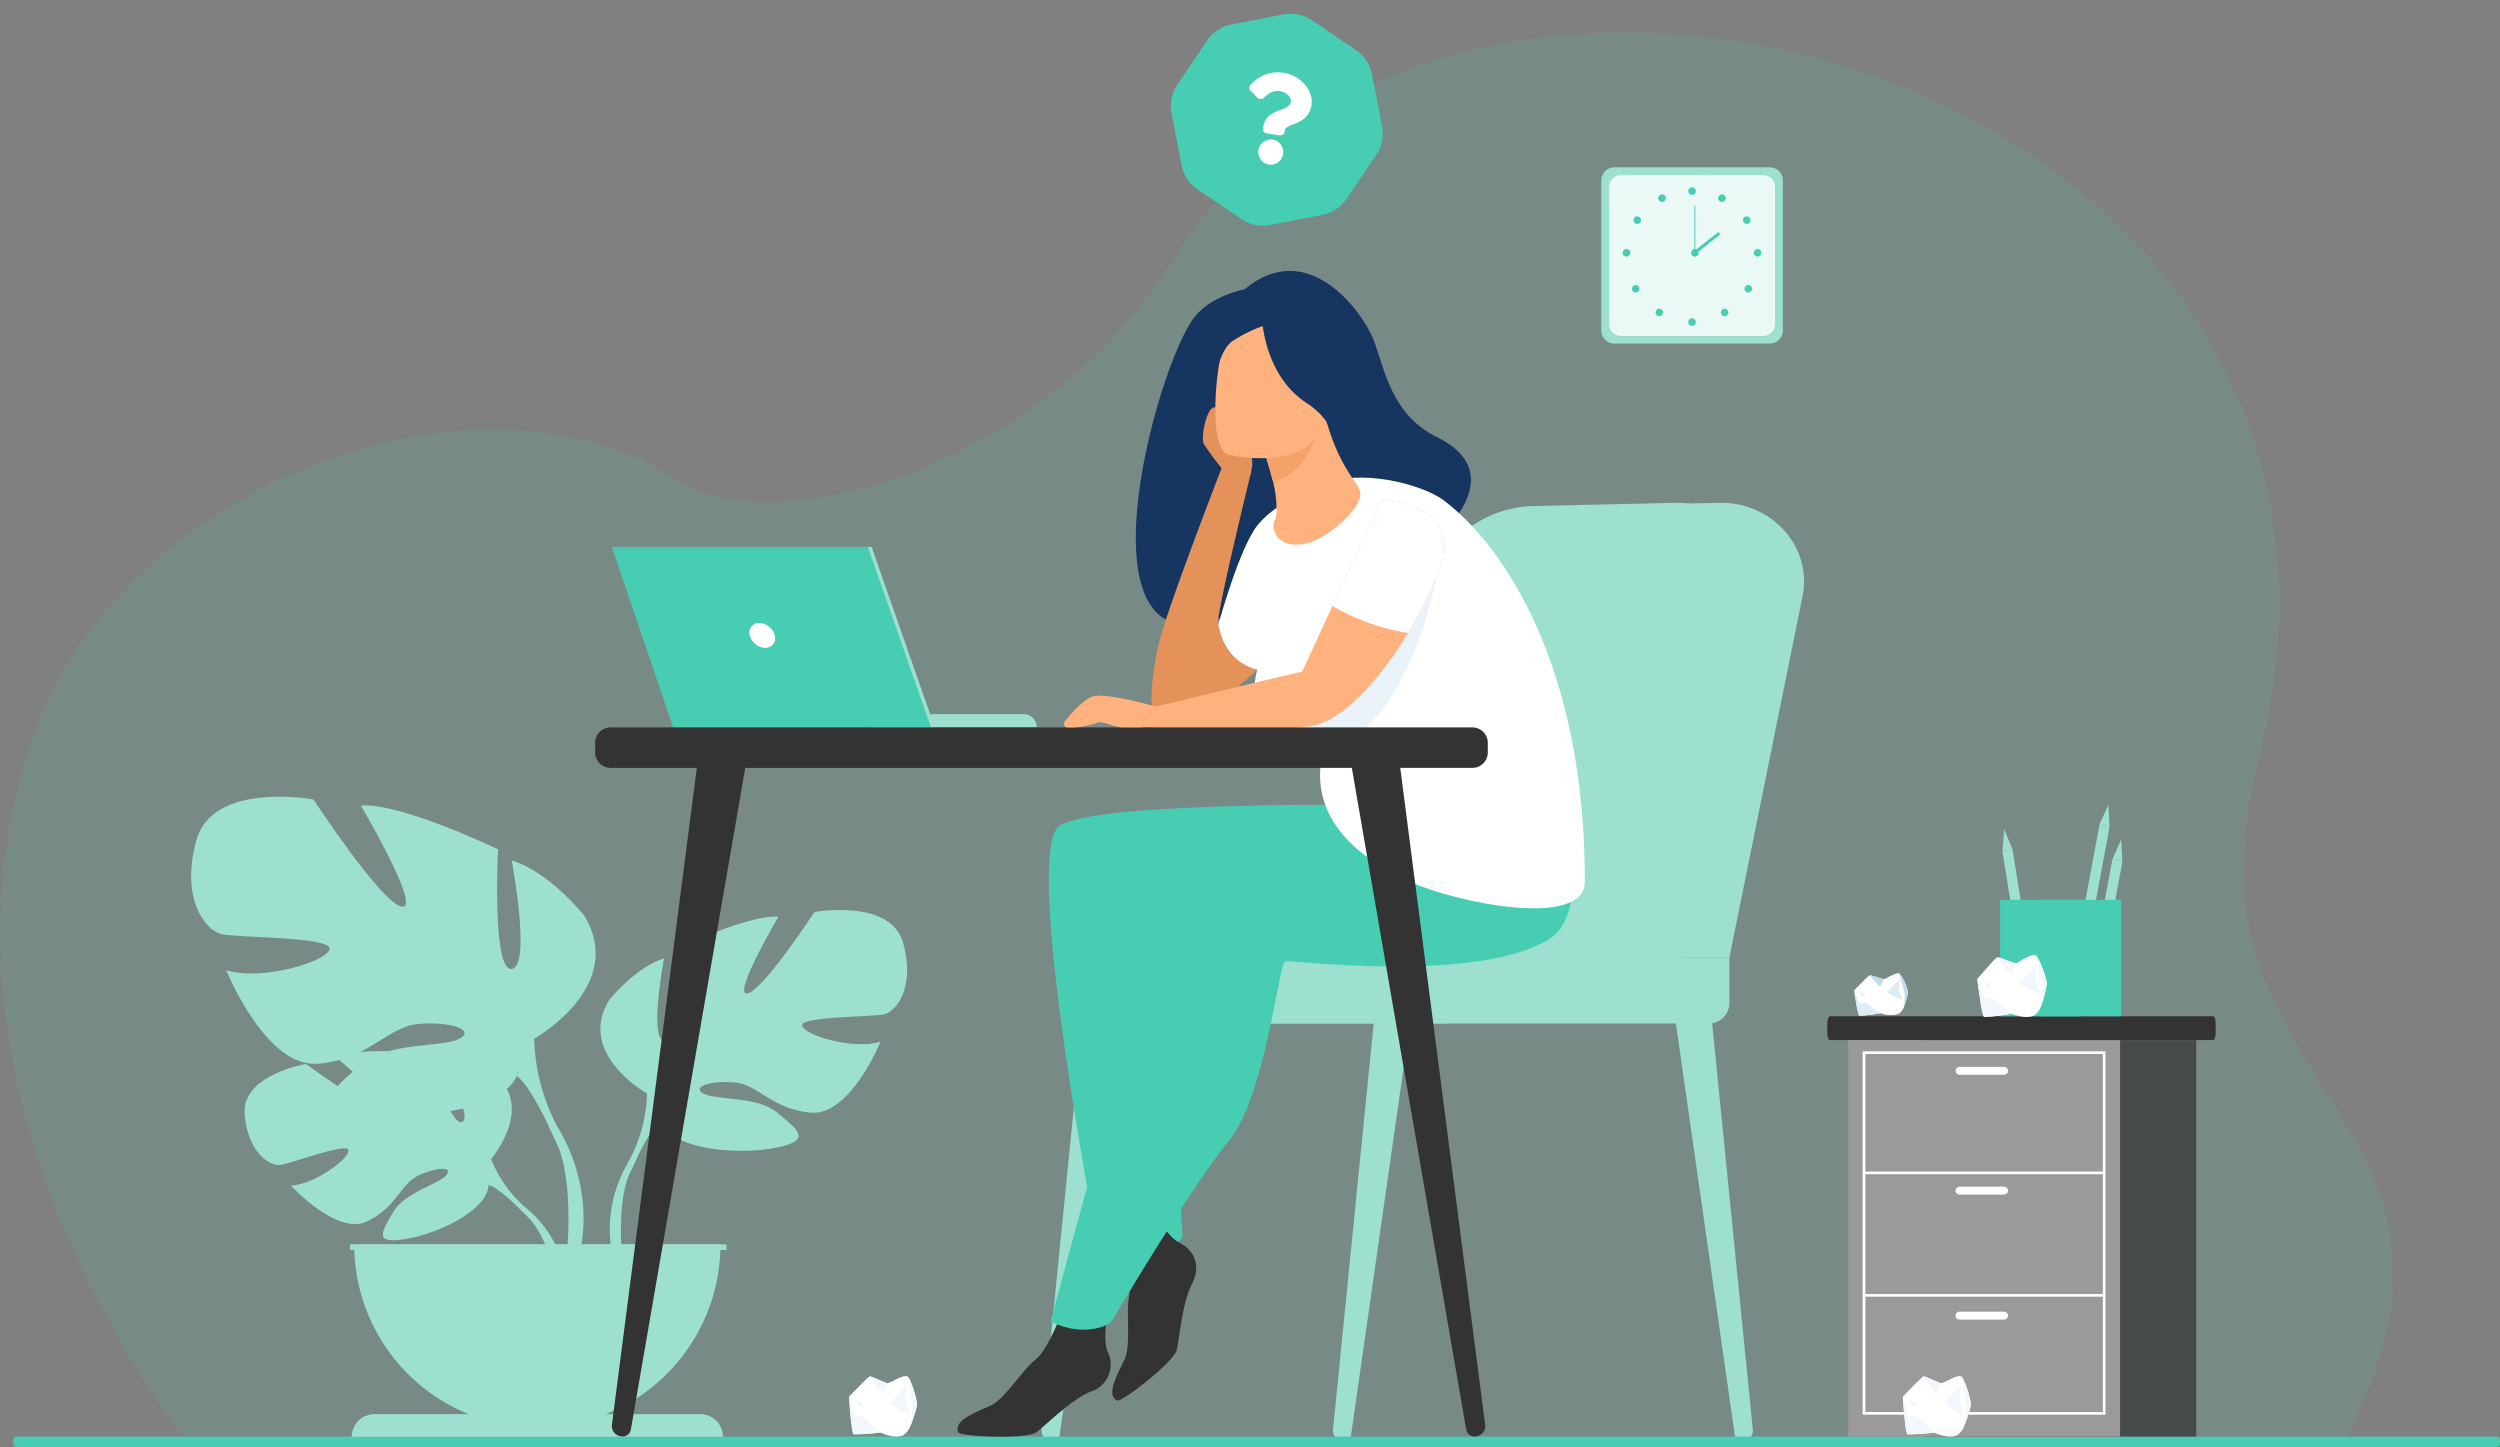 

<svg xmlns="http://www.w3.org/2000/svg" width="391.027" height="226.322" viewBox="0 0 391.027 226.322">
   <rect x="0" y="0" width="391.027" height="226.322" fill="#808080" stroke="none"/>
   <g id="ForumIntro" data-name="ForumIntro" transform="translate(-984.602 -284.203)">
      <g transform="translate(984.602 289.28)">
         <g transform="translate(0 0)">
            <path d="M254.2,429.928s-45.8-55.759-23.423-113.167c14.6-37.426,69.325-57.93,100.222-37.426,13.157,8.729,55.364.3,77.913-35.861,43.8-70.255,196.664-27.583,168.827,80.282-13.467,52.2,40.98,54.095,13.242,106.271Z" transform="translate(-224.621 -209.092)" fill="#47cdb1" opacity="0.133" />
            <g transform="translate(162.907 73.566)">
               <g transform="translate(45.577 80.497)">
                  <path d="M1704.782,1367.837h-.113a1.594,1.594,0,0,1-1.622-1.72l6.459-64.516,5.641.508-9.279,64.854A1.082,1.082,0,0,1,1704.782,1367.837Z" transform="translate(-1703.038 -1301.6)" fill="#9de0d0" />
               </g>
               <g transform="translate(99.159 80.497)">
                  <path d="M2093.365,1367.837h.113a1.593,1.593,0,0,0,1.622-1.72l-6.458-64.516-5.641.508,9.279,64.854A1.059,1.059,0,0,0,2093.365,1367.837Z" transform="translate(-2083.001 -1301.6)" fill="#9de0d0" />
               </g>
               <g transform="translate(0 80.497)">
                  <path d="M1381.581,1367.837h-.113a1.594,1.594,0,0,1-1.622-1.72l6.458-64.516,5.641.508-9.279,64.854A1.082,1.082,0,0,1,1381.581,1367.837Z" transform="translate(-1379.838 -1301.6)" fill="#9de0d0" />
               </g>
               <path d="M1795.944,801.877l11.465-56.619c1.467-7.671-4.879-14.68-13.129-14.482l-22.112.508a17.47,17.47,0,0,0-16.386,12.607l-16.781,58h56.943Z" transform="translate(-1688.352 -730.771)" fill="#9de0d0" />
               <path d="M1746.744,801.877l11.465-56.619c1.466-7.671-4.88-14.68-13.129-14.482l-22.112.508a17.471,17.471,0,0,0-16.387,12.607l-16.781,58h56.944Z" transform="translate(-1646.09 -730.771)" fill="#9de0d0" />
               <path d="M1567.689,1245.337H1480.2a3.208,3.208,0,0,1-3.2-3.2V1238.2a3.208,3.208,0,0,1,3.2-3.2h90.689v7.135A3.208,3.208,0,0,1,1567.689,1245.337Z" transform="translate(-1463.299 -1163.895)" fill="#9de0d0" />
               <path d="M1473.553,1245.337h-55.772a2.591,2.591,0,0,1-2.581-2.581v-5.176a2.591,2.591,0,0,1,2.581-2.58h55.772a2.591,2.591,0,0,1,2.581,2.58v5.176A2.6,2.6,0,0,1,1473.553,1245.337Z" transform="translate(-1410.214 -1163.895)" fill="#9de0d0" />
            </g>
            <path d="M627.807,1768.122H239.95a.551.551,0,0,1-.55-.55v-.522a.551.551,0,0,1,.55-.55H627.793a.551.551,0,0,1,.55.55v.522A.53.53,0,0,1,627.807,1768.122Z" transform="translate(-237.316 -1546.877)" fill="#47cdb1" />
            <path d="M1498.969,527.4c-1.227-1.016,25.637-23.691,31.391-10.971,0,0,13.791-10.633,1.086-16.852-7.15-3.5-8.179-10.872-9.871-15.216s-10.266-16.161-20.166-7.855c0,0-5.02.888-7.727,4.2C1487.533,488.229,1473.854,538.516,1498.969,527.4Z" transform="translate(-1306.75 -436.319)" fill="#163560" />
            <path d="M1531.332,699.884a87.791,87.791,0,0,1-11.225,15.371c-3.455,3.68-7.446,6.966-11.536,8.39a11.8,11.8,0,0,1-6.021.607c-1.283-.226-.719-7.77,1.058-13.51,2.341-7.558,9.631-26.342,9.631-26.342l4.175,1.777s-5.8,23.649-5.105,23.747l6.12-15.5Z" transform="translate(-1321.739 -617.373)" fill="#e5925a" />
            <path d="M1442.344,1065.671s-46.522-.733-52.727,3.2,6.2,66.983,6.2,66.983,12.029.381,12.988-2.806c0,0-2.158-29.529-.268-34.634s.719-12.17.719-12.17,23.536,3.6,31.01,1.819S1442.344,1065.671,1442.344,1065.671Z" transform="translate(-1223.84 -944.831)" fill="#47cdb1" />
            <path d="M1458.828,1506.555s2.651,7.094,2.087,9.717.338,7.728-.733,10.012-3,5.6-1.156,6.43c.7.325,8.842-6.007,9.307-7.868s.832-7.362,2.383-10.351.254-5.4-2-6.487-5.4-7.107-5.4-7.107Z" transform="translate(-1284.293 -1318.732)" fill="#333" />
            <path d="M1303.546,1610.5s-2.553,7.121-4.682,8.771-4.724,6.12-7.023,7.178-5.894,2.341-5.034,4.174c.324.691,10.632,1.128,12.184,0s5.387-5.091,8.5-6.36a4.445,4.445,0,0,0,2.665-6.247c-1.015-2.3.466-8.912.466-8.912Z" transform="translate(-1136.907 -1411.674)" fill="#333" />
            <path d="M1470.55,1054.2s-55.209,8.644-59.453,13.552-21.1,68.888-21.1,68.888,4.922,2.764,9.392.211c0,0,12.818-21.689,18.488-28.486s7.841-27.851,8.771-28.062,30.643,3.582,41.586-3.653C1474.682,1072.377,1470.55,1054.2,1470.55,1054.2Z" transform="translate(-1225.66 -935.025)" fill="#47cdb1" />
            <path d="M1611.255,706.4c-3.258-2.454-13.059-5.161-19.193-2.4-2.905,1.312-7.3,3.018-9.942,6.289-2.849,3.54-6.12,15.5-6.12,15.5,1.072,6.3,6.078,7.065,6.078,7.065h0c-2.933,11.084,10.887,8.193,9.984,14.342-1.551,10.732,8.475,16.358,13.947,18.868,7.164,3.272,27.273,7.4,27.3,0C1633.395,732.363,1620.618,713.453,1611.255,706.4Z" transform="translate(-1385.431 -633.213)" fill="#fff" />
            <path d="M1679.8,812.8s-3.624,19.587-13.453,25.327h-9.25l9.758-12.2Z" transform="translate(-1455.095 -727.666)" fill="#ebf3fa" />
            <g transform="translate(188.142 58.636)">
               <path d="M1562.456,635.292a46.889,46.889,0,0,1-3.525-4.667c-.522-1.086.465-5.754,1.678-5.725.776.014,1.72,2.849,2.567,3.878s4.513,2.5,2.961,6.811C1565.967,636.068,1562.456,635.292,1562.456,635.292Z" transform="translate(-1558.788 -624.899)" fill="#e5925a" />
            </g>
            <g transform="translate(189.666 43.046)">
               <path d="M1626.459,649.143c-.846,1.269.183,4.837,4.992,3.723,3.159-.734,9.293-5.838,8.193-8.447-.522-1.241-3.554-4.146-5.443-11.719l-.55.268-9.251,4.414s1,3,1.749,5.895C1626.755,645.674,1626.812,648.621,1626.459,649.143Z" transform="translate(-1616.672 -616.01)" fill="#ffb27d" />
               <path d="M1624.3,638.814s1,3,1.748,5.895c5.416-1.537,7.023-7.248,7.5-10.308Z" transform="translate(-1616.587 -617.47)" fill="#f4a269" />
               <path d="M1574.6,547.412s12.96,3,14.708-5.091,4.6-13.171-3.6-15.427-10.478.479-11.719,3.046S1571.267,546.425,1574.6,547.412Z" transform="translate(-1572.141 -524.404)" fill="#ffb27d" />
               <path d="M1624,515.491s.085,9.321,6.952,13.848c4.019,2.651,4.2,5.359,4.2,5.359a76.664,76.664,0,0,0,2.75-13.975C1637.919,520.723,1627.667,511.543,1624,515.491Z" transform="translate(-1616.328 -514.482)" fill="#163560" />
               <path d="M1578.087,517a22.438,22.438,0,0,0-5.542,2.68c-2.525,2.087-3.187,8.884-2.877,10.576,0,0-.691-11.8,3.116-14.807C1576.818,512.249,1578.087,517,1578.087,517Z" transform="translate(-1569.598 -514.342)" fill="#163560" />
            </g>
            <path d="M1681.01,740.059a68.16,68.16,0,0,1-4.47,8.785c-6.191,10.224-13.75,16.4-16.485,13.524-.762-.79-2.665-1.96-.663-6.233,1.537-3.314,3.441-7.446,5.316-11.521,3.864-8.391,7.559-16.513,7.559-16.513C1673.452,728.1,1685.847,728.523,1681.01,740.059Z" transform="translate(-1456.3 -654.911)" fill="#ffb27d" />
            <path d="M1524.784,905.85c-.423-.254-23.747,5.415-30.967,7.178-1.326.324-2.116.522-2.116.522v2.721s24.129,1.128,27.908-.592,7.361-5.753,7.361-5.753Z" transform="translate(-1313.019 -807.587)" fill="#ffb27d" />
            <path d="M1718.8,740.059a68.317,68.317,0,0,1-4.47,8.785,34.175,34.175,0,0,1-11.832-4.231c3.864-8.391,7.559-16.513,7.559-16.513C1711.244,728.1,1723.639,728.523,1718.8,740.059Z" transform="translate(-1494.092 -654.911)" fill="#fff" />
            <g transform="translate(95.692 80.466)">
               <path d="M1190.9,967.259h25.9a2.061,2.061,0,0,0-2.059-2.059H1190.9Z" transform="translate(-1150.329 -939.041)" fill="#9de0d0" />
               <path d="M947.449,779.7H907.4l9.6,28.218h40.317Z" transform="translate(-906.808 -779.7)" fill="#9de0d0" />
               <path d="M903.2,779.7l9.6,28.218H953.12L943.249,779.7Z" transform="translate(-903.2 -779.7)" fill="#47cdb1" />
               <path d="M1056,866.046a2.611,2.611,0,0,0,2.4,1.946,1.5,1.5,0,0,0,1.495-1.946,2.612,2.612,0,0,0-2.4-1.946A1.5,1.5,0,0,0,1056,866.046Z" transform="translate(-1034.412 -852.198)" fill="#fff" />
            </g>
            <g transform="translate(285.813 153.88)">
               <path d="M2251.4,1301.344v1.636c0,.578.184,1.044.409,1.044h59.919c.226,0,.409-.466.409-1.044v-1.636c0-.578-.184-1.043-.409-1.043h-59.919C2251.584,1300.3,2251.4,1300.779,2251.4,1301.344Z" transform="translate(-2251.4 -1300.3)" fill="#333" />
               <path d="M2251.4,1301.344v1.636c0,.578.169,1.044.381,1.044h47.58c.211,0,.381-.466.381-1.044v-1.636c0-.578-.17-1.043-.381-1.043h-47.58C2251.57,1300.3,2251.4,1300.779,2251.4,1301.344Z" transform="translate(-2251.4 -1300.3)" fill="#333" opacity="0.007" />
               <rect width="42.545" height="62.006" transform="translate(57.704 65.74) rotate(180)" fill="#333" opacity="0.725" />
               <rect width="42.545" height="62.006" transform="translate(45.791 65.74) rotate(180)" fill="#9a9a9a" />
               <g transform="translate(5.528 5.486)">
                  <path d="M2290.6,1339.2h37.976v56.83H2290.6Zm37.567.409h-37.144v56.012h37.144Z" transform="translate(-2290.601 -1339.2)" fill="#fff" />
                  <g transform="translate(0.212 18.798)">
                     <rect width="37.567" height="0.409" fill="#fff" />
                  </g>
                  <g transform="translate(0.212 37.962)">
                     <rect width="37.567" height="0.409" fill="#fff" />
                  </g>
                  <path d="M2394.222,1357.641h6.966a.626.626,0,0,0,.621-.62h0a.626.626,0,0,0-.621-.621h-6.966a.626.626,0,0,0-.621.621h0A.626.626,0,0,0,2394.222,1357.641Z" transform="translate(-2379.076 -1353.975)" fill="#fff" />
                  <path d="M2394.222,1490.541h6.966a.626.626,0,0,0,.621-.62h0a.626.626,0,0,0-.621-.621h-6.966a.626.626,0,0,0-.621.621h0A.626.626,0,0,0,2394.222,1490.541Z" transform="translate(-2379.076 -1468.134)" fill="#fff" />
                  <path d="M2394.222,1629.141h6.966a.626.626,0,0,0,.621-.621h0a.626.626,0,0,0-.621-.621h-6.966a.626.626,0,0,0-.621.621h0A.626.626,0,0,0,2394.222,1629.141Z" transform="translate(-2379.076 -1587.188)" fill="#fff" />
               </g>
            </g>
            <g transform="translate(250.46 21.097)">
               <path d="M2027.071,386.255h-24.34a2.04,2.04,0,0,1-2.031-2.031V360.731a2.04,2.04,0,0,1,2.031-2.031h24.34a2.041,2.041,0,0,1,2.031,2.031v23.494A2.041,2.041,0,0,1,2027.071,386.255Z" transform="translate(-2000.7 -358.7)" fill="#9de0d0" />
               <path d="M2033.486,392.372h-22.225a1.868,1.868,0,0,1-1.861-1.861V369.061a1.868,1.868,0,0,1,1.861-1.861h22.225a1.869,1.869,0,0,1,1.862,1.861V390.51A1.869,1.869,0,0,1,2033.486,392.372Z" transform="translate(-2008.173 -366.001)" fill="#ebf9f6" />
               <g transform="translate(3.342 3.116)">
                  <g transform="translate(10.266)">
                     <path d="M2097.2,381.392a.592.592,0,1,1,.592.592A.6.6,0,0,1,2097.2,381.392Z" transform="translate(-2097.201 -380.8)" fill="#47cdb1" />
                     <path d="M2130.454,389.079a.591.591,0,1,1,.226.8A.6.6,0,0,1,2130.454,389.079Z" transform="translate(-2125.701 -387.655)" fill="#47cdb1" />
                     <path d="M2158.074,413.242a.606.606,0,0,1,.818.169.593.593,0,0,1-.169.818.606.606,0,0,1-.818-.169A.593.593,0,0,1,2158.074,413.242Z" transform="translate(-2149.26 -408.589)" fill="#47cdb1" />
                     <path d="M2170.393,449.3a.592.592,0,1,1-.592.592A.6.6,0,0,1,2170.393,449.3Z" transform="translate(-2159.562 -439.64)" fill="#47cdb1" />
                     <path d="M2160.6,489.4a.588.588,0,1,1-.832,0A.571.571,0,0,1,2160.6,489.4Z" transform="translate(-2150.802 -473.935)" fill="#47cdb1" />
                     <path d="M2134.4,515.669a.588.588,0,1,1-.832,0A.6.6,0,0,1,2134.4,515.669Z" transform="translate(-2128.295 -496.505)" fill="#47cdb1" />
                     <path d="M2097.2,526.692a.592.592,0,1,1,.592.592A.6.6,0,0,1,2097.2,526.692Z" transform="translate(-2097.201 -505.61)" fill="#47cdb1" />
                  </g>
                  <g transform="translate(0 1.125)">
                     <path d="M2065.084,389.079a.59.59,0,1,0-.226.8A.6.6,0,0,0,2065.084,389.079Z" transform="translate(-2058.4 -388.781)" fill="#47cdb1" />
                     <path d="M2037.323,413.242a.606.606,0,0,0-.818.169.592.592,0,0,0,.169.818.606.606,0,0,0,.818-.169A.581.581,0,0,0,2037.323,413.242Z" transform="translate(-2034.714 -409.714)" fill="#47cdb1" />
                     <path d="M2024.993,449.3a.592.592,0,1,0,.592.592A.6.6,0,0,0,2024.993,449.3Z" transform="translate(-2024.401 -440.766)" fill="#47cdb1" />
                     <path d="M2034.869,489.4a.588.588,0,1,0,.832,0A.571.571,0,0,0,2034.869,489.4Z" transform="translate(-2033.248 -475.061)" fill="#47cdb1" />
                     <path d="M2061.07,515.669a.588.588,0,1,0,.832,0A.6.6,0,0,0,2061.07,515.669Z" transform="translate(-2055.753 -497.63)" fill="#47cdb1" />
                  </g>
               </g>
               <g transform="translate(14.045 6.021)">
                  <path d="M2100.3,449.892a.592.592,0,1,1,.593.592A.587.587,0,0,1,2100.3,449.892Z" transform="translate(-2100.301 -442.545)" fill="#47cdb1" />
                  <g transform="translate(0.508)">
                     <rect width="0.155" height="7.347" fill="#47cdb1" />
                  </g>
                  <g transform="translate(0.38 4.097)">
                     <rect width="4.95" height="0.479" transform="translate(0 3.056) rotate(-38.133)" fill="#47cdb1" />
                  </g>
               </g>
            </g>
            <g transform="translate(29.896 119.534)">
               <g transform="translate(8.353 39.785)">
                  <path d="M534.429,1355.738s6.966-8.137.423-13.3c0,0-4.781-2.891-8.673-2.665,0,0,5.528,9.265,3.737,10.181S524.5,1339.2,524.5,1339.2s-10.872-1.058-14.37.62c0,0,9.293,7.615,7.333,8.066s-12-7.008-12-7.008-10.125,1.72-9.589,7.9,4.033,8.08,5.556,7.911,10.506-3.582,10.689-2.327-5.2,5.358-8.983,5.556c0,0,7.135,7.869,11.874,5.6s5.147-5.867,8.109-7.22,5.485-1.354,4.259.028-6.572,2.721-8.264,5.711-3.2,5.006,1.706,4.273,12.889-4.329,13.228-8.447Z" transform="translate(-495.854 -1338.868)" fill="#9de0d0" />
                  <g transform="translate(4.998 10.026)">
                     <path d="M531.3,1410.011s27.5-1.058,33.562,6.8a19.887,19.887,0,0,0,5.471,7.686l.649,1.749s-4.766-5.02-6.473-5.33C564.524,1420.925,567.189,1411.181,531.3,1410.011Z" transform="translate(-531.3 -1409.963)" fill="#9de0d0" />
                     <path d="M798.808,1508.813a17.288,17.288,0,0,1,6.318,12.156l-1.072.1s-1.89-8.066-5.288-11.211S798.808,1508.813,798.808,1508.813Z" transform="translate(-759.76 -1494.283)" fill="#9de0d0" />
                  </g>
               </g>
               <g transform="translate(64.012 17.717)">
                  <path d="M897.845,1211.1s-11.1-6.205-5.923-14.637c0,0,4.146-5.176,8.574-6.5,0,0-2.369,12.565,0,12.861s1.622-14.2,1.622-14.2,11.69-5.626,16.273-5.175c0,0-7.248,12.268-4.879,11.987s10.506-12.72,10.506-12.72,11.987-2.214,13.9,4.879-1.185,10.647-2.961,11.1-13.157.3-12.861,1.777,7.982,3.85,12.268,2.51c0,0-4.738,11.691-10.943,11.1s-8.137-4.442-11.987-4.738-6.656.734-4.738,1.777,8.433.339,11.535,2.976,5.627,4.272-.141,5.457-16.118.437-18.191-3.991S897.845,1211.1,897.845,1211.1Z" transform="translate(-890.547 -1182.381)" fill="#9de0d0" />
                  <g transform="translate(1.434 7.42)">
                     <path d="M958.867,1235s-31.052,10.054-34.606,21.293a23.7,23.7,0,0,1-2.961,10.8v2.214s3.257-7.545,5.034-8.574C926.32,1260.736,919.368,1250.963,958.867,1235Z" transform="translate(-918.398 -1235)" fill="#9de0d0" />
                     <path d="M903.621,1454.212a20.474,20.474,0,0,0-2.059,16.132l1.227-.324s-1.2-9.758,1.312-14.652C906.611,1450.447,903.621,1454.212,903.621,1454.212Z" transform="translate(-900.719 -1422.116)" fill="#9de0d0" />
                  </g>
               </g>
               <path d="M490.277,1094.6s14.624-8.193,7.8-19.306c0,0-5.458-6.825-11.31-8.574,0,0,3.116,16.57,0,16.964s-2.143-18.713-2.143-18.713-15.4-7.4-21.449-6.825c0,0,9.547,16.175,6.43,15.794s-13.848-16.767-13.848-16.767-15.794-2.919-18.332,6.431,1.565,14.031,3.892,14.623,17.345.395,16.965,2.341-10.534,5.062-16.175,3.314c0,0,6.233,15.4,14.426,14.623s10.718-5.852,15.794-6.233,8.771.973,6.233,2.341-11.112.451-15.2,3.935-7.4,5.626.2,7.177,21.251.579,23.973-5.26Z" transform="translate(-436.623 -1056.741)" fill="#9de0d0" />
               <g transform="translate(8.035 9.795)">
                  <path d="M493.6,1126.2s40.938,13.256,45.619,28.077a31.09,31.09,0,0,0,3.892,14.229v2.919s-4.287-9.942-6.628-11.309C536.5,1160.115,545.65,1147.254,493.6,1126.2Z" transform="translate(-493.6 -1126.2)" fill="#9de0d0" />
                  <path d="M832.866,1415.121s6.317,9.589,2.707,21.266l-1.622-.437s1.579-12.861-1.72-19.32S832.866,1415.121,832.866,1415.121Z" transform="translate(-783.341 -1372.816)" fill="#9de0d0" />
               </g>
               <path d="M646.141,1581.941A28.635,28.635,0,0,1,617.5,1553.3h57.281A28.635,28.635,0,0,1,646.141,1581.941Z" transform="translate(-591.993 -1483.277)" fill="#9de0d0" />
               <path d="M614.7,1745.14h58.071a3.542,3.542,0,0,0-3.54-3.539H618.24a3.55,3.55,0,0,0-3.539,3.539Z" transform="translate(-589.588 -1645.023)" fill="#9de0d0" />
               <rect width="58.875" height="0.874" transform="translate(83.731 70.899) rotate(180)" fill="#9de0d0" />
            </g>
            <g transform="translate(93.083 108.698)">
               <path d="M887.112,986.232h134.8a2.41,2.41,0,0,0,2.412-2.411v-1.509a2.411,2.411,0,0,0-2.412-2.412h-134.8a2.41,2.41,0,0,0-2.411,2.412v1.509A2.419,2.419,0,0,0,887.112,986.232Z" transform="translate(-884.7 -979.9)" fill="#333" />
               <g transform="translate(2.61 3.159)">
                  <path d="M904.716,1110.038l-.07-.014a1.614,1.614,0,0,1-1.424-1.791L916.914,1002.3l7.672.226-18.4,106.454A1.312,1.312,0,0,1,904.716,1110.038Z" transform="translate(-903.208 -1002.3)" fill="#333" />
               </g>
               <g transform="translate(117.849 3.159)">
                  <path d="M1740.27,1110.038l.07-.014a1.614,1.614,0,0,0,1.424-1.791L1728.072,1002.3l-7.672.226,18.4,106.454A1.311,1.311,0,0,0,1740.27,1110.038Z" transform="translate(-1720.4 -1002.3)" fill="#333" />
               </g>
            </g>
            <g transform="translate(312.832 120.783)">
               <g transform="translate(0.358 3.836)">
                  <rect width="1.608" height="18.911" transform="matrix(0.987, -0.159, 0.159, 0.987, 0, 3.412)" fill="#9de0d0" />
                  <path d="M2445.955,1092.8l-.254,3.413,1.579-.254Z" transform="translate(-2445.678 -1092.8)" fill="#9de0d0" />
               </g>
               <g transform="translate(14.106 5.443)">
                  <rect width="1.608" height="18.911" transform="translate(3.455 3.135) rotate(10.527)" fill="#9de0d0" />
                  <path d="M2568.8,1104.2l-1.4,3.131,1.579.3Z" transform="translate(-2563.964 -1104.2)" fill="#9de0d0" />
               </g>
               <g transform="translate(12.099)">
                  <rect width="1.608" height="18.911" transform="translate(3.453 3.127) rotate(10.521)" fill="#9de0d0" />
                  <path d="M2554.611,1065.6l-1.41,3.116,1.58.3Z" transform="translate(-2549.76 -1065.6)" fill="#9de0d0" />
               </g>
               <g transform="translate(0 14.877)">
                  <rect width="12.635" height="18.22" transform="translate(6.318)" fill="#47cdb1" />
                  <rect width="12.635" height="18.22" fill="#47cdb1" />
               </g>
            </g>
            <g transform="translate(297.616 210.16)">
               <path d="M2345.719,1704.109a31.025,31.025,0,0,1-.959,2.962h0a3,3,0,0,1-1.212,1.593c-1.326.62-3.541-.437-3.541-.437a30.234,30.234,0,0,1-4.173.268c-.367-.17-.733-5.88-.733-5.88s2.961-3.075,3.215-3.159,2.426,1.058,2.792,1.058,2.538-1.41,3.116-1.058C2344.83,1699.808,2345.93,1703.658,2345.719,1704.109Z" transform="translate(-2335.1 -1699.399)" fill="#fff" />
               <path d="M2360.707,1700.731a10.675,10.675,0,0,1-.845,1.622c-.184.127-1.96-2.679-1.96-2.679C2358.182,1699.589,2360.34,1700.731,2360.707,1700.731Z" transform="translate(-2354.686 -1699.631)" fill="#f2f7fe" />
               <path d="M2383.364,1710.2a24.62,24.62,0,0,0-2.666,2.736,14.2,14.2,0,0,0,3.033,1.847c.1-.057-.622-1.96-.579-2.284S2383.364,1710.2,2383.364,1710.2Z" transform="translate(-2374.267 -1708.677)" fill="#f2f7fe" />
               <path d="M2401.381,1704.368a30.82,30.82,0,0,1-.958,2.961h0l.324-2.792-.847-4.837C2400.493,1700.067,2401.593,1703.917,2401.381,1704.368Z" transform="translate(-2390.762 -1699.658)" fill="#f2f7fe" />
               <path d="M2340.108,1727.813a30.255,30.255,0,0,1-4.174.268c-.367-.17-.733-5.88-.733-5.88s.832,2.933.846,3.074,1.184-.169,1.184-.169Z" transform="translate(-2335.186 -1718.985)" fill="#f2f7fe" />
               <path d="M2342.2,1722.2l.423,1.509h.86l-.634-.635Z" transform="translate(-2341.199 -1718.985)" fill="#f2f7fe" />
            </g>
            <g transform="translate(132.794 210.16)">
               <path d="M1176.919,1704.109a31.023,31.023,0,0,1-.959,2.962h0a3,3,0,0,1-1.213,1.593c-1.325.62-3.539-.437-3.539-.437a30.248,30.248,0,0,1-4.174.268c-.366-.17-.733-5.88-.733-5.88s2.962-3.075,3.215-3.159,2.426,1.058,2.793,1.058,2.538-1.41,3.116-1.058S1177.13,1703.658,1176.919,1704.109Z" transform="translate(-1166.3 -1699.399)" fill="#fff" />
               <path d="M1191.907,1700.731a10.686,10.686,0,0,1-.846,1.622c-.183.127-1.96-2.679-1.96-2.679C1189.368,1699.589,1191.54,1700.731,1191.907,1700.731Z" transform="translate(-1185.885 -1699.631)" fill="#f2f7fe" />
               <path d="M1214.562,1710.2a24.613,24.613,0,0,0-2.665,2.736,14.218,14.218,0,0,0,3.032,1.847c.113-.057-.62-1.96-.578-2.284S1214.562,1710.2,1214.562,1710.2Z" transform="translate(-1205.467 -1708.677)" fill="#f2f7fe" />
               <path d="M1232.581,1704.368a30.907,30.907,0,0,1-.959,2.961h0l.325-2.792-.846-4.837C1231.679,1700.067,1232.792,1703.917,1232.581,1704.368Z" transform="translate(-1221.963 -1699.658)" fill="#f2f7fe" />
               <path d="M1171.208,1727.813a30.248,30.248,0,0,1-4.174.268c-.366-.17-.733-5.88-.733-5.88s.832,2.933.846,3.074,1.185-.169,1.185-.169Z" transform="translate(-1166.3 -1718.985)" fill="#f2f7fe" />
               <path d="M1173.3,1722.2l.423,1.509h.874l-.649-.635Z" transform="translate(-1172.313 -1718.985)" fill="#f2f7fe" />
            </g>
            <g transform="translate(309.264 144.275)">
               <path d="M2428.573,1236.884c-.113.282-.339,1.805-.8,3.06h0a3.129,3.129,0,0,1-1.142,1.692c-1.312.705-3.624-.254-3.624-.254a30.047,30.047,0,0,1-4.217.508c-.381-.155-1.085-5.937-1.085-5.937s2.834-3.285,3.088-3.385,2.524.931,2.905.917,2.5-1.58,3.1-1.255S2428.756,1236.419,2428.573,1236.884Z" transform="translate(-2417.701 -1232.187)" fill="#fff" />
               <path d="M2442.591,1235.776a11.772,11.772,0,0,1-.762,1.692c-.183.141-2.128-2.609-2.128-2.609C2439.954,1234.761,2442.224,1235.79,2442.591,1235.776Z" transform="translate(-2436.598 -1234.476)" fill="#f2f7fe" />
               <path d="M2466.947,1243.2a25.212,25.212,0,0,0-2.552,2.933,15.425,15.425,0,0,0,3.173,1.706c.1-.056-.733-1.96-.719-2.284S2466.947,1243.2,2466.947,1243.2Z" transform="translate(-2457.809 -1241.647)" fill="#f2f7fe" />
               <path d="M2484.063,1237.154c-.113.282-.338,1.8-.8,3.06h0l.169-2.848-1.128-4.865C2482.907,1232.824,2484.247,1236.688,2484.063,1237.154Z" transform="translate(-2473.191 -1232.456)" fill="#f2f7fe" />
               <path d="M2423,1264.429a30.1,30.1,0,0,1-4.217.508c-.381-.156-1.085-5.937-1.085-5.937s1,2.919,1.029,3.074,1.2-.24,1.2-.24Z" transform="translate(-2417.701 -1255.219)" fill="#f2f7fe" />
               <path d="M2424.9,1258.6l.508,1.509.889-.056-.691-.607Z" transform="translate(-2423.885 -1254.875)" fill="#f2f7fe" />
            </g>
            <g transform="translate(290.015 147.151)">
               <path d="M2289.619,1255.715c-.1.2-.268,1.213-.621,2.087h0a2.13,2.13,0,0,1-.888,1.156,4.655,4.655,0,0,1-2.806-.127,27.127,27.127,0,0,1-3.272.395c-.3-.1-.832-3.991-.832-3.991s2.2-2.256,2.4-2.327,1.96.607,2.256.578,1.932-1.1,2.412-.875A6.338,6.338,0,0,1,2289.619,1255.715Z" transform="translate(-2281.201 -1252.581)" fill="#fff" />
               <path d="M2300.543,1255.346a6.915,6.915,0,0,1-.593,1.157c-.14.1-1.649-1.735-1.649-1.735C2298.484,1254.7,2300.247,1255.36,2300.543,1255.346Z" transform="translate(-2295.89 -1254.455)" fill="#c4d9e8" />
               <path d="M2319.286,1259.9a20.532,20.532,0,0,0-1.988,2,12.074,12.074,0,0,0,2.468,1.114c.084-.042-.564-1.311-.55-1.537S2319.286,1259.9,2319.286,1259.9Z" transform="translate(-2312.208 -1258.868)" fill="#dfebf5" />
               <path d="M2332.568,1255.817c-.1.2-.267,1.213-.62,2.087h0l.127-1.932-.874-3.272A6.323,6.323,0,0,1,2332.568,1255.817Z" transform="translate(-2324.15 -1252.684)" fill="#c4d9e8" />
               <path d="M2285.3,1275a27.03,27.03,0,0,1-3.272.395c-.3-.1-.832-3.991-.832-3.991s.775,1.96.8,2.059.931-.183.931-.183Z" transform="translate(-2281.201 -1268.746)" fill="#dfebf5" />
               <path d="M2286.7,1270.9l.4,1.016.69-.043-.535-.395Z" transform="translate(-2285.925 -1268.317)" fill="#dfebf5" />
            </g>
            <path d="M1419.1,946.426s-7.685-2.214-9.815-1.594c-1.509.437-3.441,2.665-4.442,3.934a.567.567,0,0,0,.451.917,11.907,11.907,0,0,0,4.456-.663c1.029-.536,2.552.649,4.259.663H1417Z" transform="translate(-1238.306 -840.985)" fill="#ffb27d" />
         </g>
      </g>
      <g transform="translate(1161.379 280)">
         <g transform="translate(5.65 0) rotate(8)">
            <g transform="translate(0 0)">
               <path d="M20.1,0a6,6,0,0,1,4.243,1.757l5.84,5.84A6,6,0,0,1,31.94,11.84V20.1a6,6,0,0,1-1.757,4.243l-5.84,5.84A6,6,0,0,1,20.1,31.94H11.84A6,6,0,0,1,7.6,30.182l-5.84-5.84A6,6,0,0,1,0,20.1V11.84A6,6,0,0,1,1.757,7.6L7.6,1.757A6,6,0,0,1,11.84,0Z" transform="translate(0 10.399) rotate(-19)" fill="#47cdb1" />
            </g>
         </g>
         <path d="M5.016,0A5.186,5.186,0,0,1,7.385.582,5.146,5.146,0,0,1,9.243,2.128a3.734,3.734,0,0,1,.766,2.241,3.311,3.311,0,0,1-.4,1.645,3.845,3.845,0,0,1-.936,1.078A10.623,10.623,0,0,1,7.569,7.8a5.921,5.921,0,0,0-.794.511.791.791,0,0,0-.34.6v.17a.678.678,0,0,1-.681.681H3.711a.678.678,0,0,1-.681-.681V8.795a2.732,2.732,0,0,1,.738-1.929A7.157,7.157,0,0,1,5.3,5.816l.057-.028a5.1,5.1,0,0,0,1.021-.681,1.023,1.023,0,0,0,.369-.766,1.173,1.173,0,0,0-.652-1.021,2.3,2.3,0,0,0-1.3-.4,2.255,2.255,0,0,0-1.3.369,5.623,5.623,0,0,0-1.05,1.021.662.662,0,0,1-.44.27.633.633,0,0,1-.5-.128L.278,3.518a.662.662,0,0,1-.27-.44.633.633,0,0,1,.128-.5A6.336,6.336,0,0,1,2.15.681,5.785,5.785,0,0,1,5.016,0ZM4.732,10.582a1.867,1.867,0,0,1,1.39.582,1.987,1.987,0,0,1,0,2.78,1.867,1.867,0,0,1-1.39.582,1.867,1.867,0,0,1-1.39-.582,1.987,1.987,0,0,1,0-2.78A1.867,1.867,0,0,1,4.732,10.582Z" transform="translate(19.049 14.899) rotate(8)" fill="#fff" />
      </g>
   </g>
</svg>

